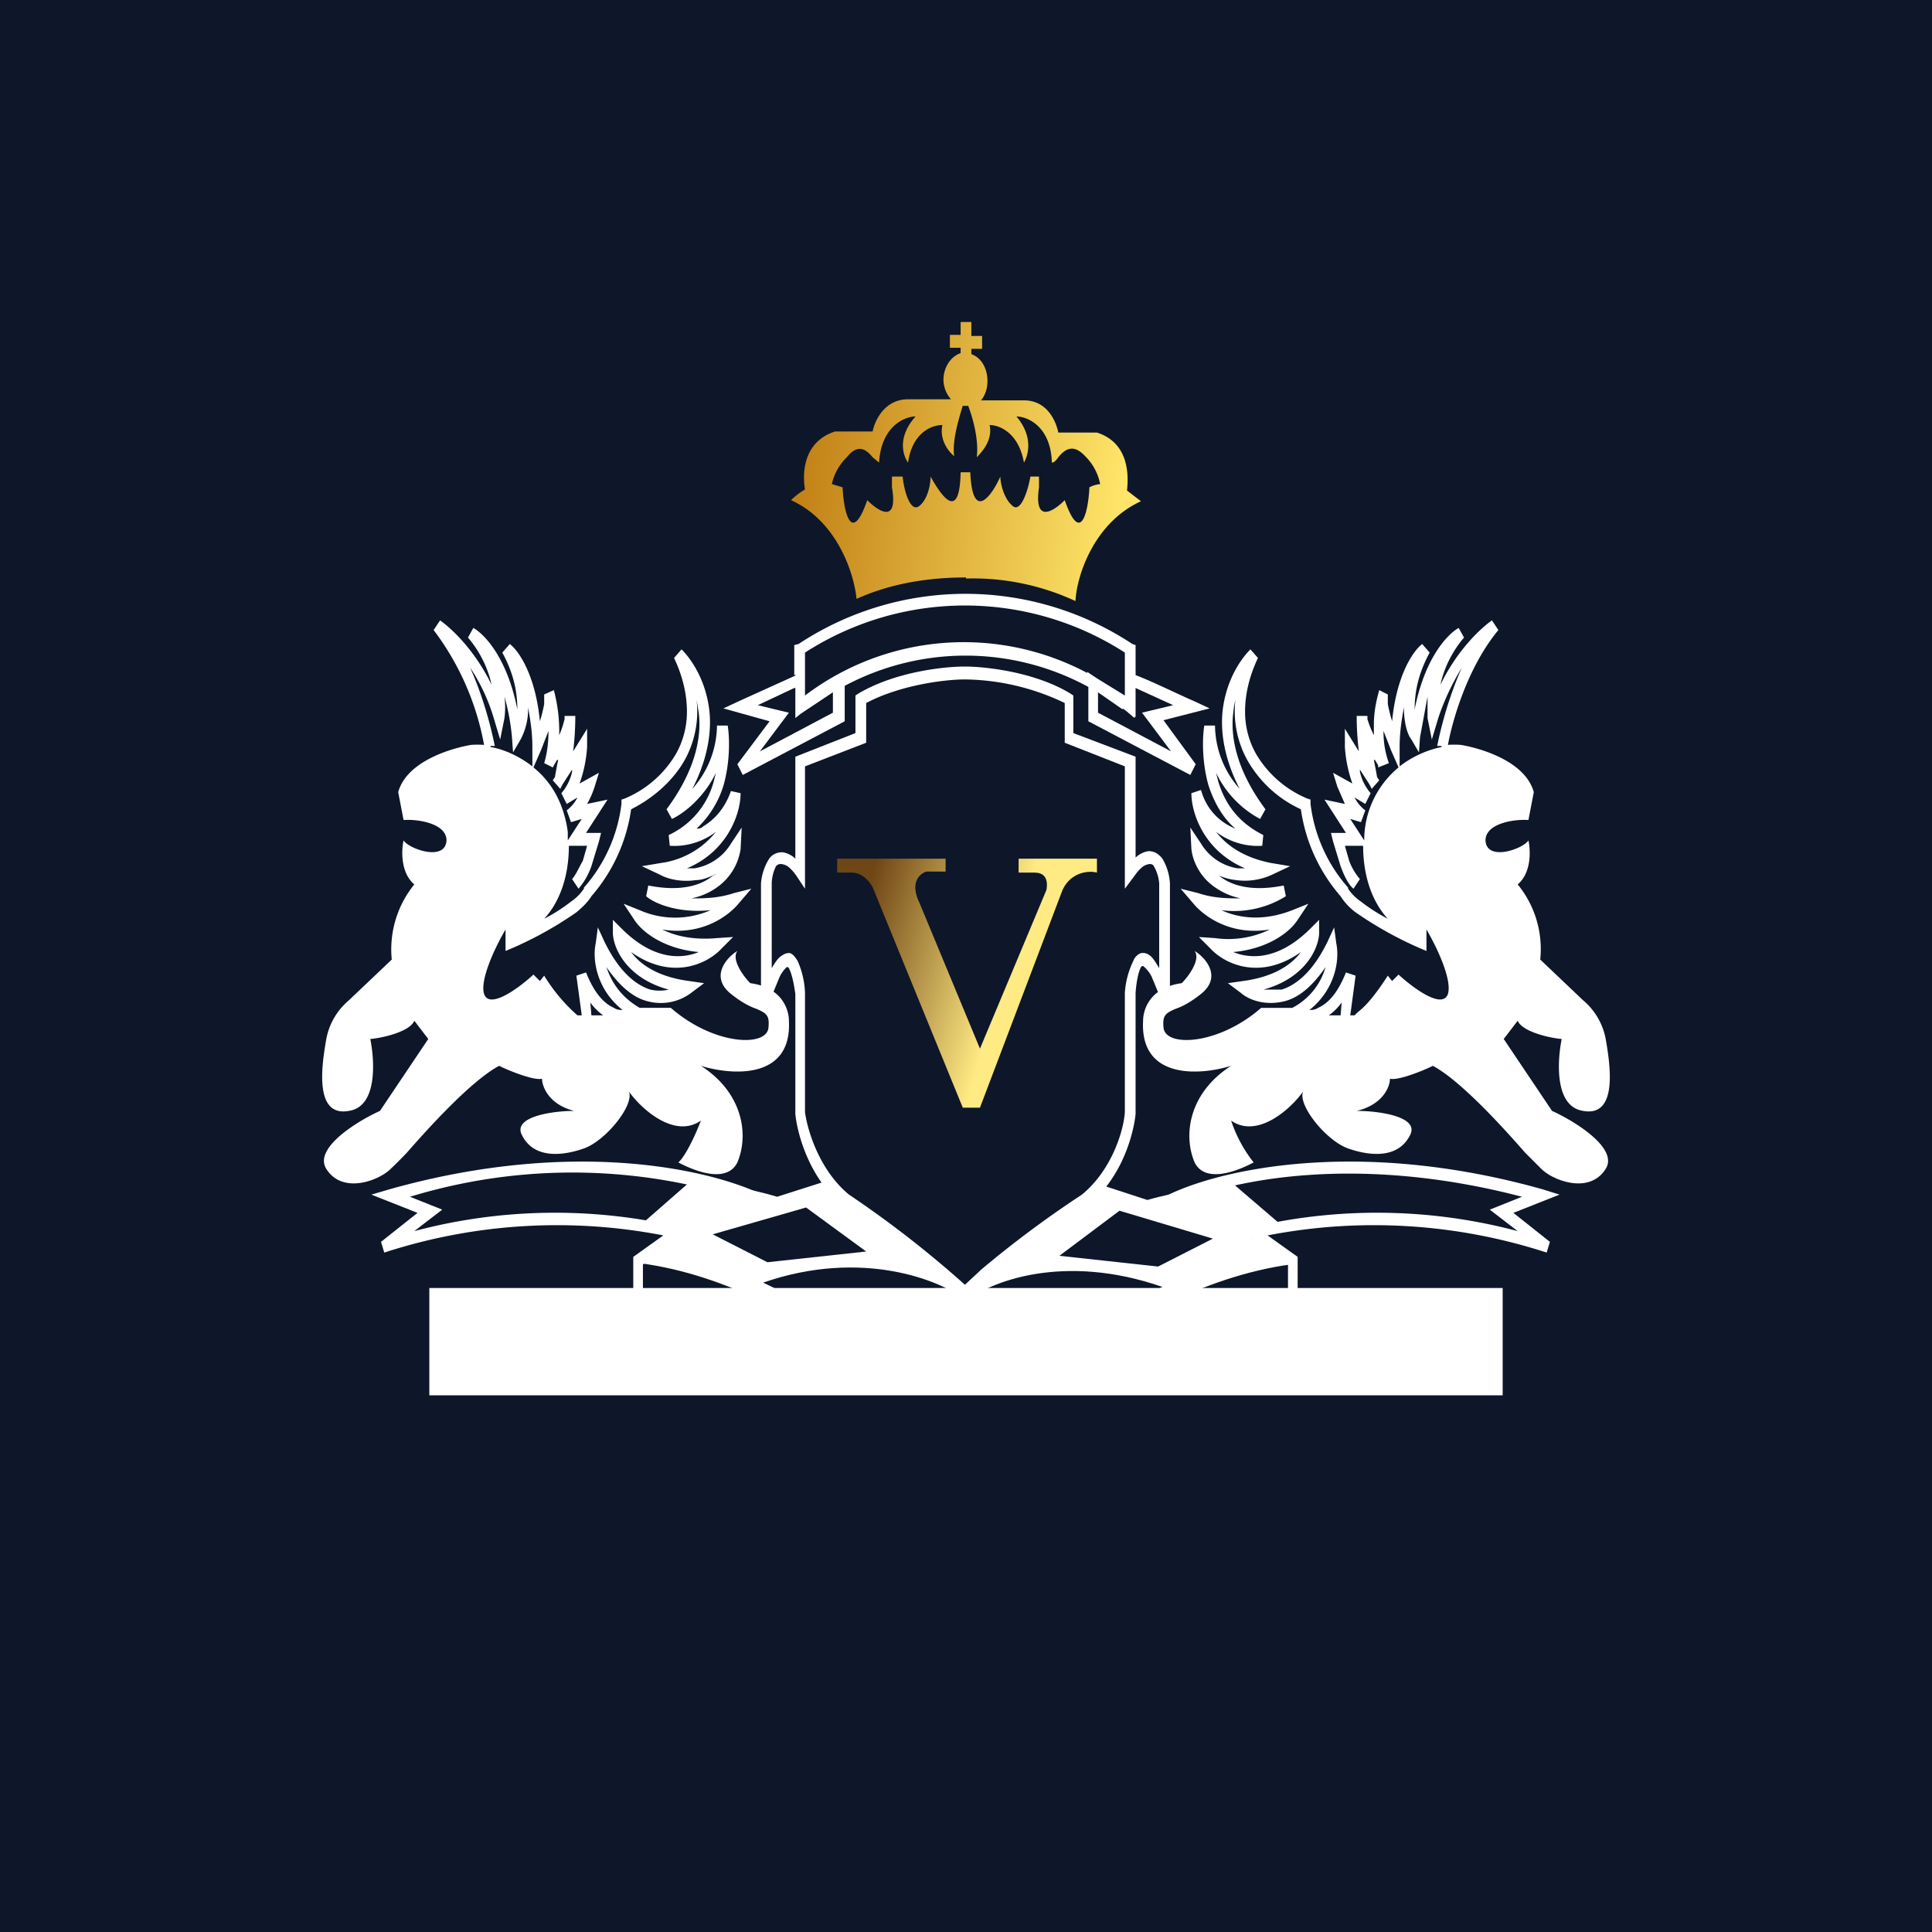 <!-- by TradingView --><svg width="18" height="18" viewBox="0 0 18 18" xmlns="http://www.w3.org/2000/svg"><path fill="#0D1729" d="M0 0h18v18H0z"/><path fill-rule="evenodd" d="m4.04 5.87.06-.09c.1.07.32.27.48.6-.03-.14-.1-.3-.22-.44l.05-.09c.12.07.32.3.41.76 0-.13-.02-.31-.14-.53L4.75 6c.09.07.24.3.28.72a1.42 1.42 0 0 0 .04-.16v-.09l.09-.04a1.5 1.5 0 0 1 .05.42.95.95 0 0 0 .05-.15v-.03h.1a2.73 2.73 0 0 1-.02.33l.13-.21v.17a1.26 1.26 0 0 1-.07.34l.18-.1-.04.13a.85.85 0 0 1-.07.16l.19-.04-.2.31h.14l-.02.08-.07.23a.66.66 0 0 1-.12.21l-.06-.09c.03-.03.06-.1.1-.17l.04-.14H5.3c0 .31-.1.54-.23.68a1.61 1.61 0 0 0 .25-.16c.06-.04.1-.09.12-.12v-.01a1.44 1.44 0 0 0 .35-.78v-.04l.03-.01a1 1 0 0 0 .48-.42.8.8 0 0 0 .1-.39c0-.14-.03-.31-.12-.5l.07-.08c.1.1.23.3.26.58.02.2-.02.45-.16.72a.9.9 0 0 0 .23-.59h.1c.02.13.02.35-.04.56a.92.92 0 0 1-.25.4c.02 0 .04 0 .06-.02.1-.06.2-.16.26-.33l.09.02c0 .19-.12.54-.5.7h.07a.49.49 0 0 0 .34-.23l.1-.15-.01.2a.53.53 0 0 1-.21.35.61.61 0 0 1-.25.11c.12 0 .25 0 .4-.05L7 8.28l-.12.14c-.1.12-.35.3-.71.24.12.06.29.1.51.08l.15-.01-.11.11c-.13.14-.46.3-.84.03.08.11.24.23.54.27l.14.02-.12.09a.47.47 0 0 1-.4.08c-.13-.03-.26-.13-.39-.32.04.12.12.27.31.38h.29c.4.35.9.37.91.18.01-.11-.02-.13-.11-.17-.06-.02-.14-.06-.24-.14-.2-.16-.04-.34.06-.4-.06.08.06.24.12.3.3.04.36.25.36.35.03.55-.53.51-.82.42.39.25.45.64.34.9-.1.2-.4.08-.55 0 .07-.06.17-.28.21-.39-.24.17-.55-.1-.67-.27.05.13-.22.46-.42.53-.2.07-.47.1-.58-.13-.08-.17.3-.22.49-.22-.24-.06-.3-.23-.3-.3-.07.02-.3-.07-.4-.12-.26.14-.65.57-.86.81a4 4 0 0 1-.15.15c-.11.11-.45.24-.6 0-.12-.19.28-.44.5-.54l.45-.67-.13-.17c-.04.1-.29.16-.41.17.04.2.07.63-.2.67-.33.06-.25-.44-.21-.67a.62.62 0 0 1 .21-.36l.4-.38a.96.96 0 0 1 .21-.7c-.13-.11-.12-.32-.1-.41.05.08.39.2.4 0 0-.16-.27-.2-.4-.19l-.05-.26c.08-.29.5-.41.68-.44a.8.8 0 0 1 .12 0 2.52 2.52 0 0 0-.47-1.07Zm.53 1.09c.12.02.26.08.39.18v-.18c0-.14-.02-.26-.04-.37a.6.6 0 0 1-.07.3l-.07.12-.01-.14a2.06 2.06 0 0 0-.07-.38.8.8 0 0 1 0 .2l-.04.2-.06-.2a1.74 1.74 0 0 0-.22-.47c.13.29.2.58.23.73h-.04Zm.4.19c.15.12.28.31.32.6v.08l.13-.2-.1.03-.04-.11a.35.35 0 0 0 .1-.12l-.1.06-.05-.1a.45.45 0 0 0 .1-.2v-.02l-.09.14-.02.04-.07-.08.02-.03a6.78 6.78 0 0 1 .03-.16h-.01a2.25 2.25 0 0 0-.04.07l-.08-.04c.03-.1.04-.2.04-.3l-.07.18-.07.16Zm.65 2.31a.52.52 0 0 1-.12-.12l.01.12h.1Zm-.24 0a1.62 1.62 0 0 1-.31-.37l-.04.05-.06-.06c-.13.12-.41.33-.46.18-.04-.13.1-.43.2-.6v.2a3.45 3.45 0 0 0 .66-.36c.06-.05.11-.1.14-.15a1.57 1.57 0 0 0 .37-.81c.16-.08.37-.23.5-.46a.94.94 0 0 0 .11-.56l.02.12c.03.24-.04.55-.3.9l.05.09c.11-.05.3-.2.41-.43l-.02.08a.77.77 0 0 1-.42.5l.01.1a.64.64 0 0 0 .43-.13.79.79 0 0 1-.51.29l-.18.03.17.08c.07.04.2.07.33.05.07 0 .13-.03.2-.06a.44.44 0 0 1-.04.02c-.11.09-.3.15-.6.09l-.02.1c.08.07.3.16.6.13a.82.82 0 0 1-.66 0l-.15-.06.1.15c.07.11.27.27.6.3-.17.07-.43.07-.72-.22l-.08-.08v.13c.01.16.15.42.52.52a.38.38 0 0 1-.17 0c-.13-.04-.29-.16-.43-.45l-.06-.13-.02.15c-.03.14 0 .42.25.62-.02 0-.05 0-.08-.02-.09-.04-.18-.13-.26-.33l-.09.03.05.37h-.04ZM13.96 5.87l-.06-.09c-.1.07-.32.27-.48.6.03-.14.1-.3.22-.44l-.05-.09c-.12.07-.32.3-.41.76 0-.13.02-.31.14-.53L13.25 6c-.09.07-.24.3-.28.72a1.55 1.55 0 0 1-.04-.16v-.09l-.08-.04c-.02.07-.05.19-.05.32v.1a.96.96 0 0 1-.06-.15v-.03h-.1a2.73 2.73 0 0 0 .02.33l-.13-.21v.17a1.26 1.26 0 0 0 .07.34l-.18-.1.04.13.07.16-.19-.04.2.31h-.14l.02.08.07.23c.03.08.07.17.12.21l.06-.09a.56.56 0 0 1-.1-.17l-.04-.14h.17c0 .31.1.54.23.68a1.61 1.61 0 0 1-.25-.16.44.44 0 0 1-.12-.12v-.01a1.44 1.44 0 0 1-.35-.78v-.04l-.03-.01a1 1 0 0 1-.48-.42.8.8 0 0 1-.1-.39c0-.14.03-.31.12-.5l-.07-.08c-.1.1-.23.3-.26.58-.02.2.02.45.16.72a.9.9 0 0 1-.23-.59h-.1c-.02.13-.02.35.04.56.05.15.13.3.25.4a.53.53 0 0 1-.32-.36l-.09.03c0 .19.12.54.5.7h-.07a.49.49 0 0 1-.34-.23l-.1-.15.01.2c.01.1.07.25.21.35.07.05.15.09.25.11-.12 0-.25 0-.4-.05L11 8.28l.12.14c.1.12.35.3.71.24a.88.88 0 0 1-.51.08l-.15-.01.11.11c.13.14.46.3.84.03-.08.11-.24.23-.54.27l-.14.02.12.09c.08.07.23.12.4.08.13-.03.26-.13.39-.32a.62.62 0 0 1-.31.38h-.29c-.4.35-.9.37-.91.18-.01-.11.02-.13.11-.17.06-.02.14-.06.24-.14.2-.16.04-.34-.06-.4.06.08-.06.24-.12.3-.3.04-.36.25-.36.35-.03.55.53.51.82.42-.39.25-.45.64-.34.9.1.2.4.08.55 0a1.27 1.27 0 0 1-.21-.39c.24.17.55-.1.67-.27-.05.13.22.46.42.53.2.07.47.1.58-.13.08-.17-.3-.22-.5-.22.25-.06.31-.23.31-.3.07.02.3-.07.4-.12.26.14.65.57.86.81l.15.15c.11.11.45.24.6 0 .12-.19-.28-.44-.5-.54l-.45-.67.13-.17c.04.1.29.16.41.17-.04.2-.07.63.2.67.33.06.25-.44.21-.67a.62.62 0 0 0-.21-.36l-.4-.38a.95.95 0 0 0-.21-.7c.13-.11.12-.32.1-.41-.05.08-.39.2-.4 0 0-.16.27-.2.4-.19l.05-.26c-.08-.29-.5-.41-.68-.44a.8.8 0 0 0-.12 0c.04-.22.18-.72.47-1.07Zm-.53 1.09a.96.96 0 0 0-.39.18v-.18c0-.14.02-.26.04-.37 0 .14.03.25.07.3l.07.12.01-.14.07-.38v.2l.04.2.06-.2c.06-.18.14-.34.22-.47-.13.29-.2.58-.23.73h.04Zm-.4.19a.88.88 0 0 0-.32.68l-.13-.2.1.03.04-.11a.35.35 0 0 1-.1-.12l.1.06.05-.1a.45.45 0 0 1-.1-.2v-.02l.09.14.02.04.07-.08-.02-.03a6.74 6.74 0 0 0-.03-.16h.01l.03.05v.02l.1-.04a.85.85 0 0 1-.05-.3l.07.18.07.16Zm-.65 2.31a.52.52 0 0 0 .12-.12l-.01.12h-.1Zm.24 0 .03-.03c.08-.06.17-.17.28-.34l.04.05.06-.06c.13.12.41.33.46.18.04-.13-.1-.43-.2-.6v.2a3.46 3.46 0 0 1-.66-.36.56.56 0 0 1-.14-.15 1.57 1.57 0 0 1-.37-.81 1.1 1.1 0 0 1-.5-.46.94.94 0 0 1-.11-.56.9.9 0 0 0-.02.12c-.03.24.04.55.3.9l-.05.09a.95.95 0 0 1-.41-.43l.02.08c.06.2.18.38.42.5l-.01.1a.64.64 0 0 1-.43-.13c.1.13.26.24.51.29l.18.03-.17.08a.6.6 0 0 1-.33.05.55.55 0 0 1-.2-.06l.04.02c.11.09.3.15.6.09l.02.1a.91.91 0 0 1-.6.13c.15.07.38.11.66 0l.15-.06-.1.15c-.07.11-.27.27-.6.3.17.07.43.07.72-.22l.08-.08v.13c-.01.16-.15.42-.52.52h.17c.13-.04.29-.16.43-.45l.06-.13.02.15c.03.14 0 .42-.25.62.02 0 .05 0 .08-.02.09-.04.18-.13.26-.33l.09.03-.05.37h.04Z" fill="#fff"/><path d="M8.95 3h.1v.13h.1v.12h-.1v.05c.09.03.15.13.15.25 0 .07-.02.13-.06.18h.4c.22 0 .3.2.32.3h.36c.28.09.3.36.28.54l.13.1c-.44.2-.6.7-.61.93A2.27 2.27 0 0 0 9 5.39V4.4h.04c.02.47.2.22.28.04 0 .06.03.2.11.27.08.08.15-.15.17-.27h.08v.1c-.05.35.14.22.24.12.15.43.22.1.23-.12a.28.28 0 0 1 .1-.03.5.5 0 0 0-.14-.26c-.12-.13-.2-.05-.25.01-.02.03-.04.05-.06.05-.01-.34-.23-.43-.33-.43.16.19.11.36.07.43-.05-.28-.23-.35-.32-.35.03.14-.07.25-.12.3.02-.15-.03-.35-.08-.48a.17.17 0 0 1-.05 0c-.04.13-.1.33-.08.47-.05-.04-.14-.15-.11-.29-.1 0-.28.07-.32.35-.05-.07-.1-.24.07-.43-.1 0-.32.09-.34.43l-.06-.05c-.05-.06-.13-.14-.24 0a.5.5 0 0 0-.14.25l.1.03c.01.22.08.55.23.12.1.1.29.23.23-.12v-.1h.1c.01.12.07.35.16.27.08-.07.1-.21.1-.27.1.18.27.43.28-.04H9v.98c-.33 0-.69.05-1.02.2-.02-.22-.17-.72-.61-.92a.65.65 0 0 1 .13-.1c-.03-.18 0-.45.28-.54h.35c.02-.1.11-.3.33-.3h.4a.28.28 0 0 1-.07-.18c0-.12.07-.22.16-.25v-.05h-.1v-.12h.1V3Zm-1.2 1.19a.32.32 0 0 0-.04.33.43.43 0 0 0-.17.03c.04-.13.15-.29.2-.36Zm2.7.36a.43.43 0 0 0-.17-.03.32.32 0 0 0-.03-.33c.06.07.16.23.2.36Z" fill="url(#aswlki4ps)"/><path fill-rule="evenodd" d="M7.5 6.25v-.17a2.75 2.75 0 0 1 2.98 0v.4l-.26-.16-.09-.06v.01a2.45 2.45 0 0 0-2.63.21v-.23Zm-.1.04v-.28L7.44 6a2.82 2.82 0 0 1 3.11 0l.03.01v.28c.16.06.42.19.54.24l.15.07-.43.11.3.41-.05.1-.95-.5V6.4a2.39 2.39 0 0 0-2.27-.01v.33l-.95.5-.05-.1.3-.4-.43-.12.15-.07.53-.24Zm0 .12-.34.16.29.07-.27.36.68-.36v-.19l-.3.2-.05.04v-.28Zm3.06.2-.23-.16v.19l.68.36-.27-.36.29-.07-.35-.16v.27h-.01v.01l-.07-.06a1.4 1.4 0 0 0-.04-.03Z" fill="#fff"/><path fill-rule="evenodd" d="M8.99 6.21c-.2 0-.65.05-.99.25l-.03.02v.35l-.56.22V8a.22.22 0 0 0-.12-.06c-.05 0-.1.02-.13.07a.51.51 0 0 0-.07.22v1.03l.1.02.07-.17a.3.3 0 0 1 .07-.1h.01l.01.01c.02.04.04.1.06.24v1.12c.02.19.13.6.45.86a9.8 9.8 0 0 1 1.07.82v.01l.04.05.02.02.02-.02.05-.05.13-.14.31-.26.62-.43c.33-.25.44-.67.46-.86V9.25c.01-.13.03-.2.05-.24l.01-.01h.01a.3.3 0 0 1 .08.1l.07.17.1-.02V8.23a.51.51 0 0 0-.07-.23c-.04-.05-.08-.07-.13-.07a.22.22 0 0 0-.12.06v-.94L10 6.83v-.35l-.03-.02c-.33-.2-.79-.25-.98-.25h-.01Zm0 .12c-.18 0-.6.05-.92.22v.37l-.57.22v1.14l-.08-.12a.42.42 0 0 0-.07-.08.14.14 0 0 0-.07-.03c-.02 0-.03 0-.05.02a.38.38 0 0 0-.04.16v.79c.03-.05.06-.1.1-.12a.1.1 0 0 1 .07-.02c.03.01.05.04.07.07a.8.8 0 0 1 .07.3v1.11c.02.16.13.54.41.77a9.89 9.89 0 0 1 1.08.84l.15-.14a9.89 9.89 0 0 1 .94-.7c.28-.23.39-.6.4-.77V9.25a.8.8 0 0 1 .08-.3c.01-.03.04-.06.07-.07a.1.1 0 0 1 .08.02c.03.02.06.07.09.12v-.79a.38.38 0 0 0-.05-.16c-.01-.02-.03-.02-.04-.02a.14.14 0 0 0-.07.03.42.42 0 0 0-.07.08l-.09.12V7.14l-.56-.22v-.37a2.2 2.2 0 0 0-.93-.22Z" fill="#fff"/><path d="M8.8 8H7.8v.13h.14c.1 0 .18.1.2.16l.83 2.03h.16l.77-2.03c.08-.17.25-.18.32-.16V8h-.73v.13h.15c.12 0 .12.1.11.16l-.62 1.48-.56-1.35c-.1-.2 0-.28.06-.3h.18V8Z" fill="url(#bswlki4ps)"/><path d="M3.63 11.08c1.78-.5 3.09-.16 3.53.08l.12.07-.95.31-.34.24v.57c.14.02.33.07.54.13.22.07.46.17.64.3l-.05.1c-.16-.12-.4-.21-.62-.29a4.47 4.47 0 0 0-.56-.14H5.9v-.74l.28-.2a5.2 5.2 0 0 0-2.6.16l-.03-.1.34-.27-.43-.17.17-.05Zm2.68.35L7 11.2a5.18 5.18 0 0 0-3.18-.05l.3.12-.26.2a5.1 5.1 0 0 1 2.46-.04ZM14.37 11.08c-1.78-.5-3.1-.16-3.54.08l-.12.07.95.31.34.24v.57c-.13.02-.33.07-.54.13-.22.07-.46.17-.63.3l.04.1c.17-.12.4-.21.62-.29.22-.07.44-.11.56-.14h.04v-.74l-.28-.2a5.2 5.2 0 0 1 2.6.16l.03-.1-.34-.27.43-.17-.16-.05Zm-2.7.35L11 11.2c.5-.21 1.65-.45 3.18-.05l-.3.12.26.2a5.1 5.1 0 0 0-2.46-.04Z" fill="#fff"/><path fill-rule="evenodd" d="m5.96 11.42.48-.42c.16.01.54.07.8.15l.47-.15.23.19c.4.34.99.83 1.05.92-.22-.18-.96-.48-1.88-.16.3.14.97.5 1.2.87h-1.2l-.37-.26H7.8c-.26-.22-1-.68-1.83-.79l.38-.27-.38-.08Zm.68.08.87-.25.56.41-.92.1-.51-.26ZM11.98 11.45l-.49-.42c-.15.02-.53.07-.8.15l-.46-.15-.27.23c-.4.32-.91.75-.97.87.23-.19.92-.46 1.84-.14-.3.13-.97.5-1.2.87h1.2l.36-.27h-1.04c.26-.22 1.05-.7 1.88-.81l-.38-.25.33-.08Zm-.68.09-.87-.26-.56.42.92.1.51-.26Z" fill="#fff"/><path fill="#fff" d="M4 12h10v1H4z"/><defs><linearGradient id="aswlki4ps" x1="7.19" y1="4.3" x2="10.49" y2="4.65" gradientUnits="userSpaceOnUse"><stop stop-color="#BD780F"/><stop offset="1" stop-color="#FFE669"/></linearGradient><linearGradient id="bswlki4ps" x1="8.11" y1="8.19" x2="9.5" y2="8.59" gradientUnits="userSpaceOnUse"><stop stop-color="#6F4615"/><stop offset="1" stop-color="#FFEA83"/></linearGradient></defs></svg>
